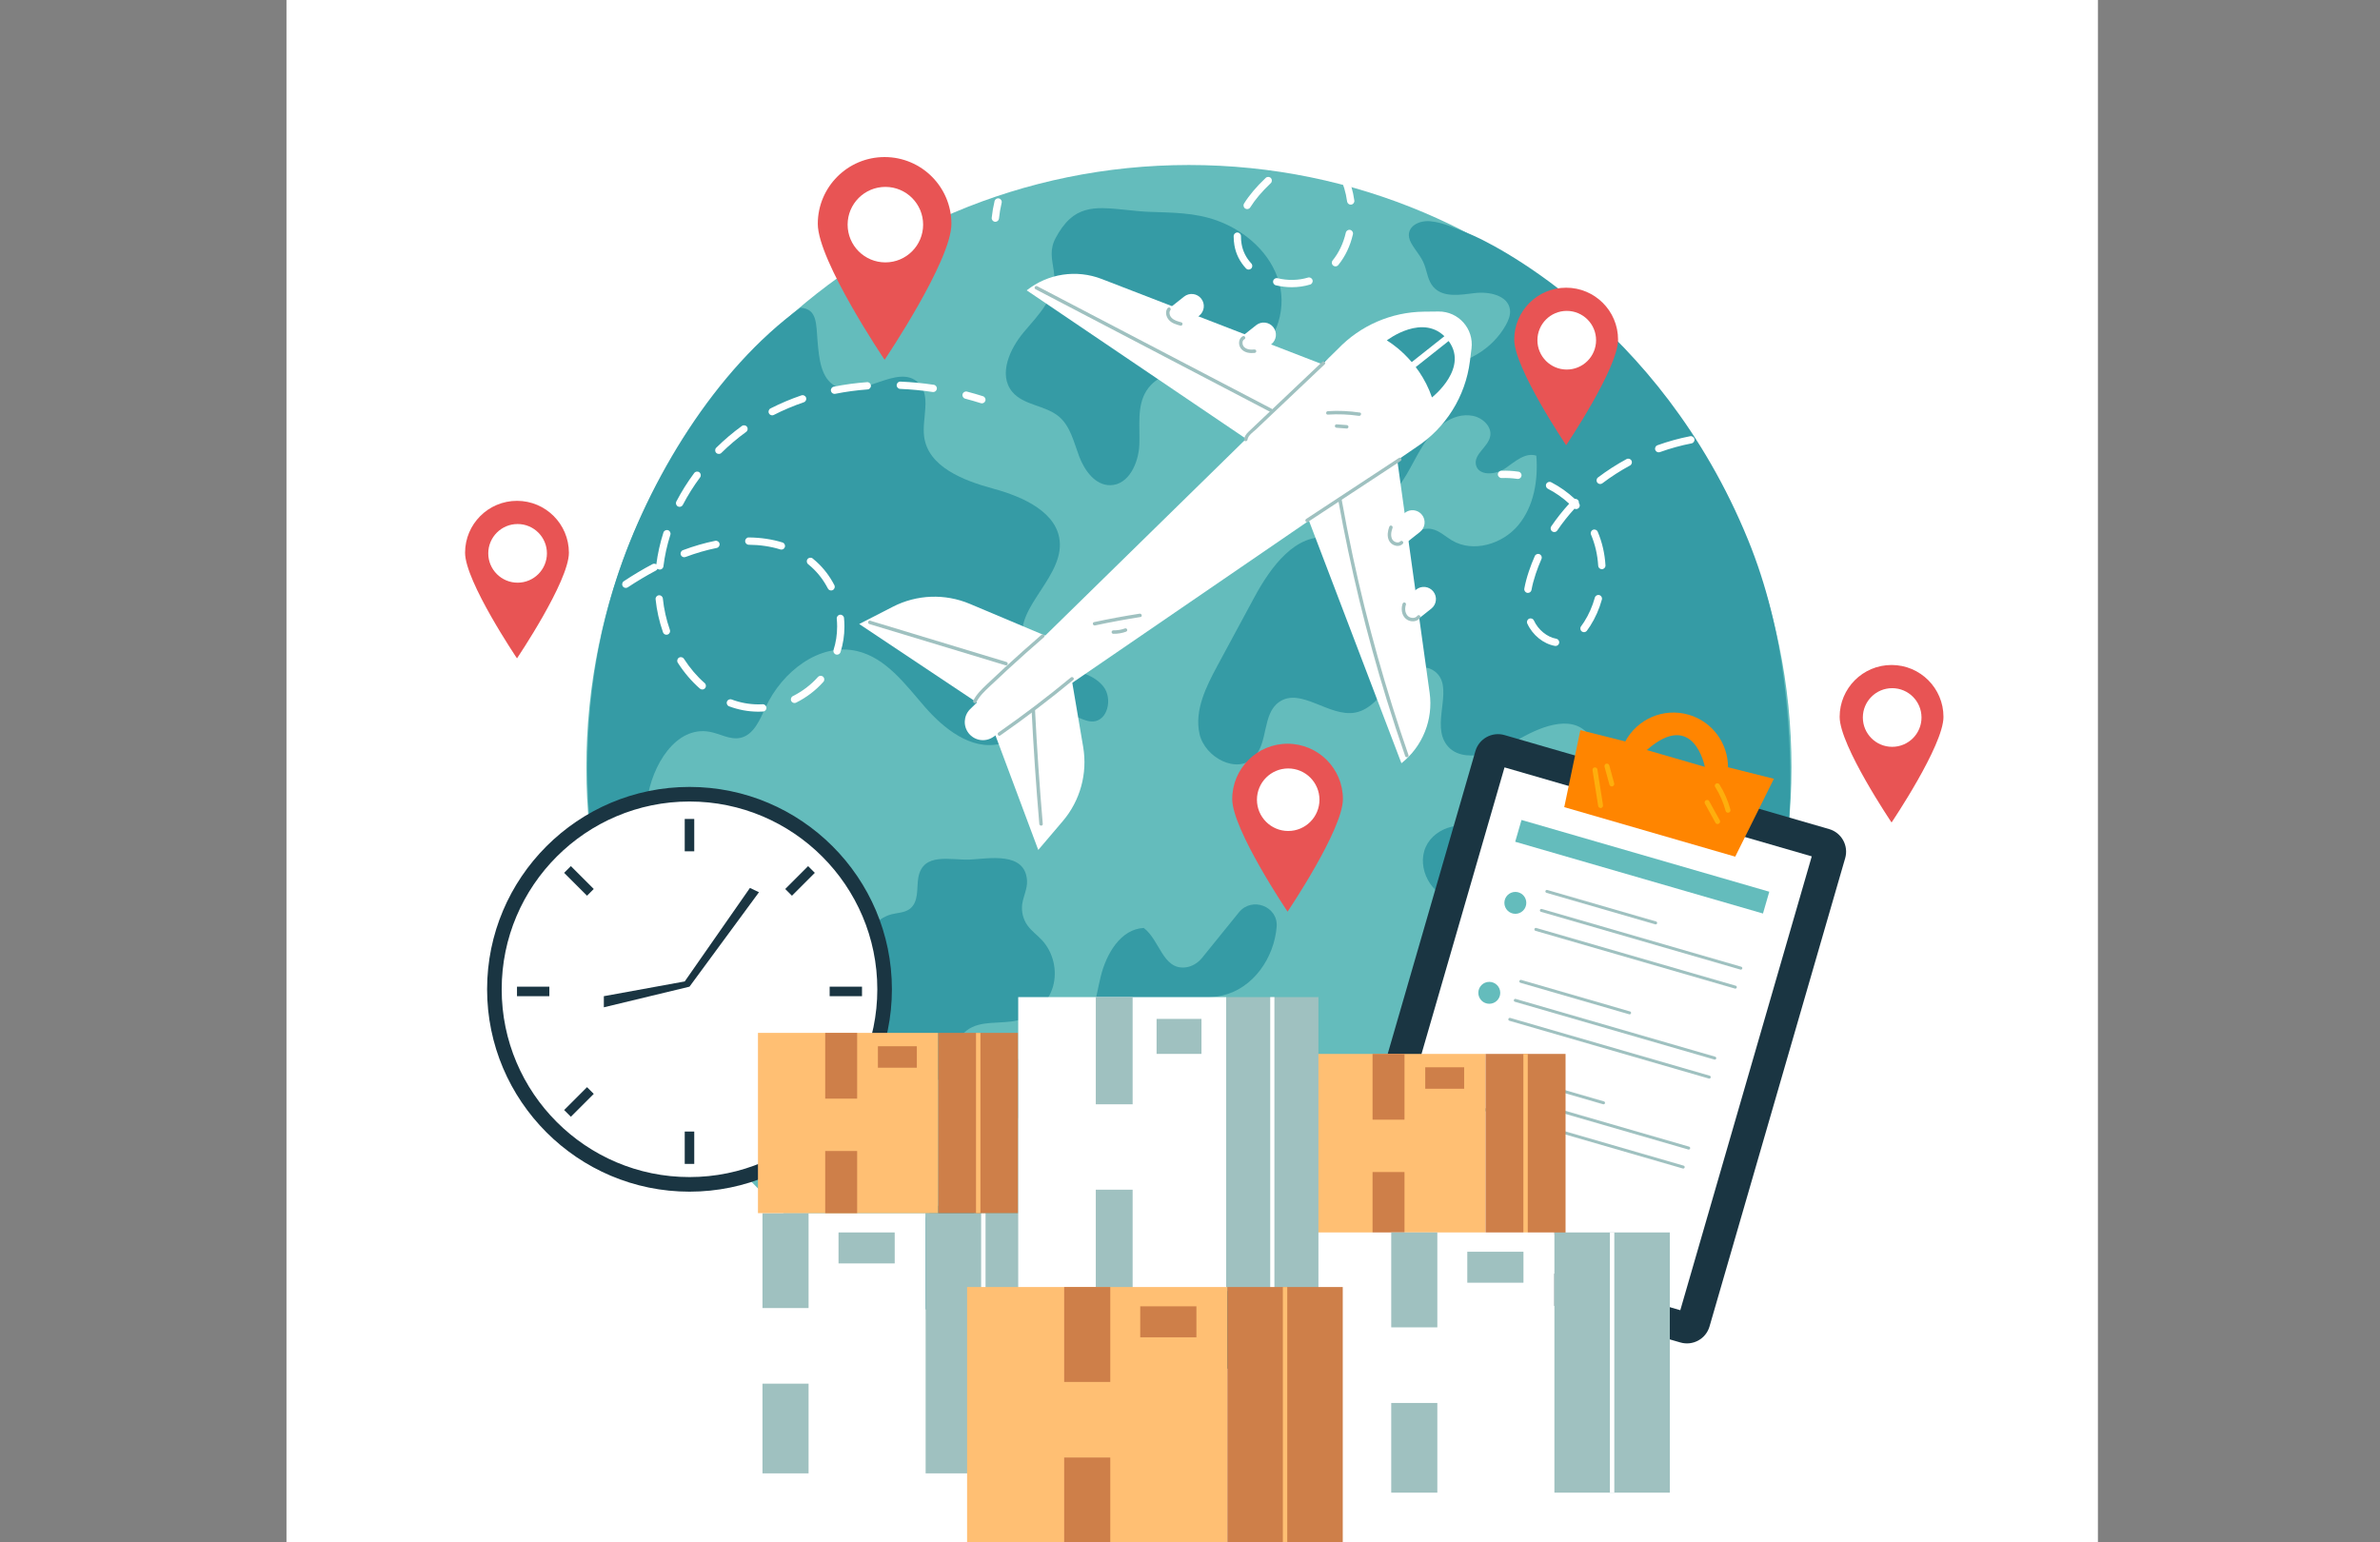 <svg width="540" height="350" viewBox="0 0 540 350" fill="none" xmlns="http://www.w3.org/2000/svg">
<rect x="0" y="0" width="540" height="350" fill="#808080" stroke="none"/>
<g clip-path="url(#clip0_96_9199)">
<g clip-path="url(#clip1_96_9199)">
<path d="M476 -40H65V371H476V-40Z" fill="white"/>
<path d="M269.757 310.866C345.26 310.866 406.468 249.658 406.468 174.154C406.468 98.65 345.26 37.442 269.757 37.442C194.253 37.442 133.045 98.65 133.045 174.154C133.045 249.658 194.253 310.866 269.757 310.866Z" fill="#64BCBC"/>
<path d="M325.251 65.148C327.445 67.603 331.341 66.911 334.608 66.508C337.875 66.105 342.21 67.037 342.602 70.305C342.746 71.513 342.251 72.705 341.659 73.768C338.583 79.287 332.405 82.936 326.085 82.963C318.275 82.996 310.398 77.991 303.058 80.663C295.841 83.291 293.037 91.981 292.289 99.625C291.844 104.175 293.809 110.625 298.283 109.683C299.256 109.478 300.262 108.899 301.175 109.29C302.106 109.688 302.37 110.843 302.787 111.766C304.73 116.054 311.311 115.897 314.936 112.893C318.56 109.888 320.273 105.231 322.763 101.237C325.254 97.242 329.486 93.5 334.116 94.352C336.361 94.766 338.555 96.785 338.11 99.025C337.63 101.442 334.391 103.025 334.87 105.443C335.385 108.045 339.319 107.799 341.506 106.296C343.692 104.793 346.056 102.582 348.578 103.407C349.021 108.974 348.037 114.925 344.454 119.21C340.873 123.494 334.25 125.484 329.444 122.641C327.924 121.741 326.591 120.404 324.859 120.06C320.694 119.234 317.721 124.368 313.569 125.255C309.507 126.123 305.798 122.752 301.702 122.065C294.029 120.777 288.291 128.7 284.596 135.547C281.816 140.699 279.036 145.851 276.255 151.004C273.649 155.832 270.959 161.209 272.164 166.561C273.369 171.913 280.708 175.79 284.531 171.855C287.791 168.5 286.369 162.024 290.19 159.325C295.124 155.839 301.57 162.818 307.506 161.7C311.098 161.024 313.384 157.627 315.886 154.962C318.388 152.297 322.602 150.132 325.519 152.337C329.93 155.672 325.168 163.21 327.686 168.134C330.445 173.531 338.614 171.412 343.788 168.253C348.961 165.095 356.377 161.899 360.298 166.522C363.448 170.238 361.316 175.831 359.422 180.318C357.527 184.805 356.527 191.087 360.697 193.605C361.933 194.35 363.425 194.582 364.661 195.328C368.795 197.825 367.044 205.25 362.382 206.514C357.721 207.778 352.775 203.738 351.942 198.981C351.523 196.588 351.908 194.098 351.396 191.722C350.884 189.347 348.967 186.935 346.548 187.16C343.599 187.434 341.376 191.412 338.594 190.394C337.857 190.124 337.294 189.535 336.683 189.042C332.627 185.766 325.639 187.43 323.493 192.182C321.348 196.934 324.722 203.276 329.862 204.152C333.363 204.749 338.415 204.062 339.129 207.54C339.374 208.739 338.857 209.95 338.324 211.052C335.769 216.331 332.513 221.479 331.845 227.306C331.177 233.133 334.213 239.971 339.974 241.071C342.466 241.547 345.202 240.92 347.463 242.071C350.365 243.549 351.198 247.717 349.584 250.545C347.971 253.372 344.513 254.805 341.261 254.651C339.015 254.545 336.719 253.795 334.568 254.446C331.444 255.391 329.867 258.92 329.472 262.16C329.076 265.401 329.45 268.769 328.425 271.869C327.262 275.383 324.472 278.068 322.38 281.122C320.289 284.176 318.894 288.326 320.799 291.5C324.03 296.886 333.689 295.321 339.039 292.032C373.492 270.85 390.407 244.397 401.231 211.745C407.092 194.065 407.068 173.115 404.788 154.628C403.436 143.662 400.818 132.796 396.646 122.565C376.324 72.72 336.698 54.381 333.672 53.19C330.835 52.073 327.508 50.448 324.445 50.202C321.415 49.959 318.459 51.929 320.148 55.076C321.087 56.826 322.483 58.183 323.181 60.083C323.811 61.794 323.988 63.735 325.251 65.148Z" fill="#359BA5"/>
<path d="M307.991 305.446C309.749 301.181 308.036 295.81 303.908 293.75C300.794 292.196 296.692 292.323 296.14 286.822C295.856 283.986 296.923 281.218 298.797 279.07C302.042 275.35 304.997 267.04 299.979 264.579C298.883 264.041 297.597 263.956 296.535 263.353C293.992 261.911 293.832 258.208 294.912 255.491C296.296 252.011 299.121 249.136 298.96 245.078C298.754 239.9 294.699 235.685 289.521 235.479C286.369 235.354 283.172 236.534 280.213 237.792C275.804 239.669 271.174 241.81 266.327 240.177C263.913 239.363 261.972 237.391 261.57 234.875C260.914 230.761 264.564 228.061 268.159 227.18C271.175 226.441 274.353 226.601 277.378 225.898C284.365 224.275 289.089 217.358 289.661 210.32C290.04 205.664 284.04 203.402 281.101 207.033L272.755 217.345C271.777 218.553 270.381 219.403 268.834 219.54C263.799 219.984 263.124 213.285 259.502 210.577C254.27 210.843 251.027 216.423 249.767 221.508C248.506 226.593 248.041 232.271 244.433 236.069C240.511 232.619 233.749 235.076 231.309 239.694C228.868 244.311 229.687 249.975 231.345 254.928C233.003 259.88 235.446 264.631 236.153 269.805C236.681 273.673 236.096 277.949 233.052 280.623C231.523 281.966 229.457 282.629 227.449 282.292C222.29 281.424 222.497 275.135 218.713 273.043C214.289 270.598 209.637 275.826 207.349 280.332C203.048 279.323 197.927 283.809 200.823 288.95C201.606 290.339 204.397 294.339 205.834 295.03C222.102 302.846 236.595 308.681 254.584 310.024C272.913 311.394 287.531 311.308 307.991 305.446Z" fill="#359BA5"/>
<path d="M206.358 206.299C205.212 207.131 203.682 207.118 202.31 207.47C198.551 208.435 196.135 212.129 194.878 215.802C191.965 224.316 193.561 234.235 199 241.405C200.529 243.421 202.398 245.267 204.728 246.255C207.059 247.244 209.913 247.248 211.986 245.797C215.88 243.071 215.574 236.723 219.348 233.833C222.52 231.404 227.068 232.48 230.948 231.529C234.66 230.618 237.791 227.637 238.883 223.975C239.976 220.312 238.989 216.104 236.383 213.309C235.316 212.166 234.005 211.246 233.103 209.969C232.142 208.609 231.713 206.883 231.924 205.23C232.157 203.417 233.123 201.706 233.023 199.88C232.655 193.153 224.32 194.857 220.084 195.056C215.715 195.261 209.391 193.258 208.352 199.189C207.946 201.504 208.543 204.714 206.358 206.299Z" fill="#359BA5"/>
<path d="M134.173 190.703C136.584 193.169 142.428 194.45 144.334 191.576C146.24 188.701 146.39 185.06 146.832 181.64C147.847 173.796 153.326 164.588 161.095 166.077C163.402 166.519 165.632 167.918 167.933 167.447C171.018 166.814 172.407 163.327 173.726 160.468C177.412 152.479 185.937 145.714 194.496 147.755C201.018 149.309 205.358 155.236 209.748 160.303C214.137 165.371 220.326 170.299 226.863 168.806C232.849 167.438 237.784 160.886 243.705 162.513C245.141 162.907 246.486 163.786 247.973 163.721C251.354 163.572 252.459 158.52 250.389 155.843C248.317 153.166 244.711 152.334 241.417 151.554C238.124 150.774 234.52 149.62 232.861 146.67C228.669 139.211 240.809 131.856 240.471 123.307C240.196 116.324 232.15 112.733 225.406 110.902C218.662 109.071 210.564 105.985 209.673 99.054C209.138 94.887 211.377 89.857 208.398 86.895C203.728 82.249 195.412 90.768 189.599 87.666C186.191 85.848 185.83 81.229 185.494 77.381C185.158 73.532 185.474 70.094 181.619 69.829C162.366 83.784 147.121 108.894 139.822 131.524C132.523 154.155 132.515 175.475 134.173 190.703Z" fill="#359BA5"/>
<path d="M232.315 75.339C229.081 79.168 226.472 85.02 229.653 88.892C232.22 92.016 237.154 91.924 240.249 94.523C242.87 96.724 243.645 100.352 244.851 103.555C246.058 106.758 248.481 110.138 251.904 110.105C256.093 110.064 258.35 105.054 258.51 100.868C258.669 96.682 257.886 92.114 260.164 88.6C262.393 85.161 266.833 83.949 270.915 83.582C274.996 83.216 279.266 83.387 282.979 81.654C289.216 78.743 292.072 70.73 290.216 64.102C288.36 57.473 282.614 52.408 276.145 50.056C271.067 48.211 265.992 48.27 260.688 48.068C257.183 47.935 253.706 47.292 250.2 47.235C247.413 47.19 244.82 47.761 242.712 49.684C241.405 50.876 240.383 52.399 239.549 53.949C238.098 56.648 238.665 58.663 239.103 61.534C239.969 67.188 235.662 71.375 232.315 75.339Z" fill="#359BA5"/>
<path d="M326.38 70.69L323.077 70.725C315.698 70.804 308.66 73.855 303.558 79.189L220.041 160.996C218.619 162.482 218.512 164.789 219.789 166.401C221.112 168.071 223.489 168.457 225.272 167.291L321.309 101.498C328.049 97.092 332.512 89.945 333.512 81.955L333.871 79.087C334.433 74.596 330.905 70.641 326.38 70.69Z" fill="white"/>
<path d="M314.654 77.25C314.654 77.25 321.856 81.288 324.902 90.184C324.902 90.184 333.712 83.308 328.33 76.942C323.077 70.726 314.654 77.25 314.654 77.25Z" fill="#359BA5"/>
<path d="M330.395 76.023L329.496 74.889L317.949 84.038L318.847 85.172L330.395 76.023Z" fill="white"/>
<path d="M303.164 83.878L249.964 63.308C244.238 61.094 237.766 62.075 232.953 65.888L287.436 102.761L303.164 83.878Z" fill="white"/>
<path d="M282.114 83.138L278.684 78.809L285.017 73.79C286.212 72.843 287.95 73.045 288.897 74.24C289.844 75.435 289.643 77.173 288.447 78.12L282.114 83.138Z" fill="white"/>
<path d="M265.756 76.655L262.326 72.325L268.66 67.307C269.855 66.36 271.593 66.561 272.54 67.757C273.486 68.952 273.285 70.689 272.09 71.636L265.756 76.655Z" fill="white"/>
<path d="M316.518 100.733L324.373 157.228C325.219 163.31 322.783 169.385 317.97 173.198L294.537 111.725L316.518 100.733Z" fill="white"/>
<path d="M312.422 121.393L315.852 125.722L322.186 120.704C323.381 119.757 323.582 118.02 322.635 116.824C321.688 115.629 319.951 115.427 318.755 116.374L312.422 121.393Z" fill="white"/>
<path d="M314.992 138.801L318.422 143.13L324.756 138.112C325.951 137.165 326.152 135.428 325.206 134.232C324.259 133.037 322.522 132.836 321.326 133.783L314.992 138.801Z" fill="white"/>
<path d="M237.535 144.402L220.027 137.026C214.403 134.656 208.018 134.897 202.589 137.683L194.949 141.603L222.998 160.316L237.535 144.402Z" fill="white"/>
<path d="M242.586 150.777L245.763 169.508C246.783 175.525 245.089 181.685 241.135 186.334L235.572 192.874L223.771 161.288L242.586 150.777Z" fill="white"/>
<path d="M317.401 103.921C310.386 108.535 303.372 113.15 296.357 117.764C295.937 118.04 296.33 118.719 296.754 118.441C303.769 113.827 310.783 109.212 317.798 104.599C318.217 104.322 317.825 103.643 317.401 103.921Z" fill="#9FC1C0"/>
<path d="M300.008 82.114C296.803 85.152 293.598 88.191 290.393 91.229C288.833 92.707 287.273 94.187 285.713 95.666C284.912 96.425 284.099 97.173 283.309 97.944C282.764 98.477 282.358 98.974 282.269 99.746C282.21 100.247 282.995 100.243 283.053 99.746C283.161 98.818 284.367 98.021 285.003 97.419C285.761 96.7 286.521 95.98 287.28 95.26C288.756 93.862 290.231 92.462 291.708 91.063C294.66 88.265 297.611 85.467 300.563 82.669C300.93 82.321 300.375 81.767 300.008 82.114Z" fill="#9FC1C0"/>
<path d="M303.632 113.452C306.383 128.791 310.056 143.961 314.651 158.853C315.967 163.118 317.36 167.358 318.822 171.574C318.986 172.049 319.744 171.845 319.578 171.366C314.472 156.642 310.253 141.614 306.974 126.378C306.036 122.015 305.176 117.636 304.388 113.243C304.3 112.747 303.543 112.958 303.632 113.452Z" fill="#9FC1C0"/>
<path d="M315.207 119.548C314.87 120.497 314.685 121.576 315.091 122.533C315.42 123.308 316.191 123.84 317.033 123.882C317.496 123.905 317.952 123.737 318.278 123.407C318.633 123.048 318.079 122.493 317.724 122.852C317.503 123.074 317.19 123.141 316.887 123.079C316.529 123.006 316.232 122.836 315.995 122.548C315.748 122.249 315.641 121.744 315.641 121.32C315.643 120.783 315.784 120.26 315.963 119.757C316.034 119.557 315.882 119.328 315.689 119.274C315.472 119.214 315.277 119.347 315.207 119.548Z" fill="#9FC1C0"/>
<path d="M318.239 137.002C317.927 137.937 317.964 139.063 318.52 139.903C319.058 140.715 320.004 141.115 320.963 140.957C321.478 140.872 321.914 140.591 322.225 140.177C322.353 140.008 322.252 139.739 322.085 139.64C321.884 139.523 321.676 139.611 321.548 139.781C321.575 139.745 321.515 139.818 321.506 139.828C321.479 139.857 321.45 139.885 321.42 139.912C321.41 139.922 321.335 139.982 321.376 139.952C321.339 139.98 321.3 140.004 321.26 140.028C321.226 140.049 321.191 140.067 321.156 140.085C321.138 140.094 321.12 140.102 321.101 140.11C321.11 140.107 321.145 140.093 321.103 140.109C321.015 140.142 320.926 140.168 320.834 140.186C320.813 140.19 320.727 140.204 320.746 140.202C320.764 140.199 320.677 140.207 320.656 140.208C320.567 140.213 320.478 140.212 320.389 140.205C320.373 140.204 320.275 140.192 320.329 140.2C320.288 140.194 320.247 140.186 320.206 140.177C320.118 140.158 320.032 140.133 319.947 140.103C319.686 140.014 319.405 139.807 319.224 139.546C319.017 139.246 318.887 138.886 318.847 138.544C318.792 138.078 318.848 137.651 318.996 137.21C319.063 137.01 318.918 136.782 318.722 136.728C318.508 136.669 318.307 136.8 318.239 137.002Z" fill="#9FC1C0"/>
<path d="M288.572 92.775C274.793 85.573 261.013 78.37 247.234 71.168C243.268 69.095 239.303 67.022 235.336 64.95C234.889 64.716 234.493 65.393 234.941 65.627C248.72 72.829 262.5 80.032 276.279 87.234C280.246 89.307 284.211 91.38 288.177 93.453C288.623 93.686 289.02 93.009 288.572 92.775Z" fill="#9FC1C0"/>
<path d="M264.891 69.962C264.309 70.754 264.583 71.848 265.163 72.553C265.809 73.339 266.876 73.641 267.816 73.897C268.304 74.03 268.512 73.274 268.025 73.141C267.25 72.929 266.383 72.71 265.81 72.104C265.58 71.861 265.432 71.555 265.369 71.22C265.312 70.921 265.372 70.624 265.569 70.358C265.695 70.186 265.598 69.92 265.428 69.821C265.228 69.705 265.017 69.79 264.891 69.962Z" fill="#9FC1C0"/>
<path d="M281.954 76.303C281.229 76.701 281.012 77.593 281.202 78.354C281.424 79.242 282.202 79.814 283.064 80.015C283.582 80.136 284.119 80.147 284.646 80.089C284.857 80.066 285.038 79.925 285.038 79.697C285.038 79.503 284.858 79.282 284.646 79.305C284.154 79.359 283.66 79.359 283.204 79.242C282.964 79.181 282.788 79.112 282.58 78.983C282.476 78.918 282.417 78.875 282.331 78.795C282.294 78.76 282.257 78.723 282.222 78.684C282.206 78.666 282.19 78.647 282.175 78.628C282.196 78.655 282.198 78.657 282.182 78.635C282.053 78.448 282.02 78.378 281.966 78.181C281.953 78.133 281.943 78.086 281.934 78.037C281.929 78.013 281.925 77.989 281.921 77.965C281.927 78.008 281.928 78.007 281.923 77.96C281.919 77.862 281.919 77.768 281.922 77.67C281.927 77.623 281.926 77.622 281.92 77.667C281.924 77.644 281.928 77.621 281.933 77.597C281.942 77.552 281.952 77.505 281.966 77.461C281.971 77.446 282.021 77.311 281.986 77.392C282.004 77.35 282.026 77.309 282.048 77.27C282.132 77.123 282.197 77.064 282.349 76.981C282.793 76.737 282.397 76.06 281.954 76.303Z" fill="#9FC1C0"/>
<path d="M301.268 94.088C303.622 93.939 305.987 94.028 308.321 94.371C308.815 94.443 309.028 93.688 308.53 93.615C306.124 93.261 303.696 93.15 301.268 93.303C300.767 93.335 300.763 94.12 301.268 94.088Z" fill="#9FC1C0"/>
<path d="M303.26 97.072C304.028 97.13 304.797 97.188 305.565 97.246C305.77 97.262 305.966 97.055 305.957 96.854C305.948 96.628 305.785 96.479 305.565 96.462C304.797 96.404 304.028 96.346 303.26 96.288C303.055 96.272 302.858 96.48 302.867 96.68C302.878 96.905 303.04 97.056 303.26 97.072Z" fill="#9FC1C0"/>
<path d="M236.318 144.043C233.478 146.499 230.676 148.998 227.915 151.543C226.553 152.798 225.201 154.065 223.859 155.342C222.709 156.437 221.56 157.544 220.835 158.977C220.608 159.427 221.284 159.824 221.512 159.373C222.254 157.908 223.457 156.806 224.632 155.691C225.975 154.415 227.327 153.15 228.691 151.896C231.38 149.421 234.109 146.989 236.873 144.599C237.255 144.268 236.699 143.714 236.318 144.043Z" fill="#9FC1C0"/>
<path d="M242.958 153.743C237.66 158.127 232.184 162.292 226.545 166.227C226.134 166.513 226.526 167.193 226.942 166.904C232.636 162.93 238.164 158.724 243.513 154.297C243.902 153.975 243.345 153.423 242.958 153.743Z" fill="#9FC1C0"/>
<path d="M197.236 141.61C207.543 144.733 217.851 147.855 228.159 150.977C228.643 151.124 228.851 150.367 228.368 150.221C218.06 147.098 207.752 143.976 197.444 140.854C196.959 140.707 196.753 141.464 197.236 141.61Z" fill="#9FC1C0"/>
<path d="M236.596 186.984C235.859 178.387 235.274 169.779 234.843 161.162C234.818 160.66 234.034 160.657 234.059 161.162C234.491 169.779 235.075 178.387 235.812 186.984C235.854 187.483 236.639 187.487 236.596 186.984Z" fill="#9FC1C0"/>
<path d="M248.449 141.928C251.871 141.194 255.311 140.556 258.769 140.015C259.266 139.937 259.055 139.181 258.56 139.258C255.103 139.8 251.662 140.438 248.241 141.172C247.747 141.277 247.956 142.034 248.449 141.928Z" fill="#9FC1C0"/>
<path d="M252.601 143.825C253.577 143.846 254.558 143.688 255.476 143.356C255.675 143.283 255.809 143.089 255.75 142.873C255.698 142.681 255.468 142.527 255.268 142.599C254.405 142.912 253.516 143.061 252.601 143.041C252.389 143.036 252.209 143.224 252.209 143.433C252.209 143.649 252.388 143.82 252.601 143.825Z" fill="#9FC1C0"/>
<path d="M165.143 303.529C164.948 303.529 164.754 303.529 164.559 303.526C164.102 303.52 163.735 303.146 163.74 302.688C163.746 302.231 164.123 301.88 164.577 301.871C165.803 301.883 167.033 301.852 168.238 301.776C168.685 301.748 169.088 302.092 169.117 302.55C169.147 303.005 168.8 303.399 168.343 303.428C167.29 303.495 166.215 303.529 165.143 303.529Z" fill="white"/>
<path d="M157.098 302.887C157.055 302.887 157.011 302.883 156.967 302.877C154.496 302.483 152.002 301.908 149.552 301.166C149.115 301.034 148.868 300.572 149 300.134C149.132 299.696 149.598 299.452 150.032 299.582C152.409 300.302 154.83 300.86 157.227 301.241C157.678 301.313 157.985 301.737 157.914 302.189C157.85 302.597 157.498 302.887 157.098 302.887ZM142.772 298.574C142.658 298.574 142.544 298.551 142.434 298.502C140.15 297.479 137.884 296.297 135.7 294.986C135.308 294.751 135.181 294.242 135.416 293.851C135.651 293.46 136.158 293.329 136.552 293.567C138.679 294.843 140.886 295.996 143.11 296.992C143.527 297.179 143.715 297.669 143.527 298.085C143.39 298.393 143.087 298.574 142.772 298.574ZM129.927 290.882C129.751 290.882 129.574 290.827 129.423 290.711C127.424 289.179 125.488 287.513 123.667 285.763C123.337 285.446 123.327 284.922 123.644 284.592C123.959 284.261 124.485 284.253 124.814 284.569C126.591 286.277 128.481 287.902 130.432 289.398C130.794 289.675 130.863 290.196 130.585 290.559C130.421 290.771 130.175 290.882 129.927 290.882ZM119.132 280.504C118.894 280.504 118.658 280.402 118.495 280.205C117.899 279.489 117.319 278.761 116.755 278.022C115.796 276.765 114.859 275.451 113.969 274.117C113.716 273.736 113.818 273.222 114.199 272.969C114.579 272.714 115.093 272.819 115.347 273.198C116.216 274.505 117.133 275.789 118.071 277.018C118.621 277.74 119.186 278.45 119.767 279.148C120.06 279.499 120.011 280.021 119.66 280.314C119.506 280.442 119.318 280.504 119.132 280.504ZM110.81 268.048C110.514 268.048 110.229 267.889 110.079 267.61C108.909 265.423 107.811 263.124 106.814 260.776C106.635 260.355 106.831 259.869 107.252 259.69C107.674 259.509 108.159 259.709 108.338 260.129C109.316 262.432 110.393 264.686 111.54 266.829C111.755 267.231 111.603 267.734 111.2 267.949C111.075 268.016 110.941 268.048 110.81 268.048ZM104.94 254.258C104.592 254.258 104.268 254.038 104.154 253.689C103.378 251.334 102.677 248.889 102.069 246.419C101.959 245.975 102.231 245.527 102.675 245.417C103.118 245.311 103.567 245.579 103.677 246.023C104.275 248.452 104.965 250.856 105.727 253.172C105.871 253.605 105.635 254.074 105.201 254.217C105.113 254.245 105.025 254.258 104.94 254.258ZM101.338 239.704C100.943 239.704 100.592 239.42 100.523 239.017C100.102 236.573 99.754 234.055 99.489 231.531C99.442 231.077 99.771 230.669 100.226 230.621C100.689 230.583 101.088 230.904 101.136 231.358C101.396 233.845 101.74 236.328 102.155 238.735C102.232 239.186 101.931 239.614 101.48 239.692C101.432 239.701 101.385 239.704 101.338 239.704ZM99.763 224.792C99.322 224.792 98.955 224.444 98.937 223.998C98.912 223.395 98.89 222.792 98.874 222.187C98.845 221.139 98.83 220.088 98.83 219.035C98.83 218.173 98.84 217.309 98.859 216.445C98.869 215.988 99.233 215.613 99.705 215.636C100.162 215.647 100.524 216.025 100.514 216.483C100.495 217.334 100.486 218.185 100.486 219.035C100.486 220.072 100.5 221.108 100.528 222.141C100.545 222.737 100.565 223.333 100.591 223.928C100.61 224.385 100.255 224.77 99.798 224.789C99.787 224.792 99.775 224.792 99.763 224.792ZM100.101 209.802C100.077 209.802 100.052 209.802 100.028 209.8C99.572 209.76 99.235 209.359 99.276 208.902C99.494 206.405 99.798 203.882 100.177 201.402C100.246 200.95 100.668 200.633 101.119 200.709C101.571 200.778 101.882 201.199 101.813 201.651C101.439 204.097 101.141 206.586 100.925 209.047C100.887 209.478 100.525 209.802 100.101 209.802ZM102.365 194.977C102.305 194.977 102.246 194.97 102.187 194.958C101.741 194.86 101.458 194.419 101.556 193.972C102.093 191.52 102.716 189.055 103.408 186.647C103.534 186.207 103.99 185.951 104.432 186.079C104.871 186.206 105.125 186.665 104.999 187.104C104.316 189.479 103.702 191.908 103.173 194.326C103.087 194.713 102.745 194.977 102.365 194.977ZM106.512 180.565C106.419 180.565 106.324 180.55 106.231 180.515C105.801 180.36 105.578 179.887 105.733 179.456C106.589 177.083 107.531 174.72 108.534 172.434C108.718 172.015 109.205 171.826 109.625 172.009C110.043 172.193 110.234 172.681 110.05 173.099C109.062 175.351 108.134 177.679 107.291 180.017C107.169 180.355 106.851 180.565 106.512 180.565ZM112.544 166.834C112.414 166.834 112.283 166.804 112.16 166.739C111.755 166.527 111.6 166.026 111.813 165.621C112.991 163.379 114.256 161.172 115.573 159.058C115.815 158.67 116.325 158.551 116.714 158.793C117.101 159.036 117.22 159.546 116.978 159.934C115.682 162.013 114.437 164.186 113.278 166.392C113.13 166.674 112.842 166.834 112.544 166.834ZM172.098 161.498H171.963C169.723 161.48 167.525 161.07 165.424 160.281C164.995 160.121 164.778 159.643 164.939 159.215C165.101 158.786 165.577 158.571 166.006 158.731C167.926 159.452 169.933 159.825 171.971 159.842H172.099C172.407 159.842 172.716 159.833 173.024 159.815C173.47 159.785 173.871 160.138 173.898 160.593C173.924 161.05 173.575 161.442 173.119 161.468C172.78 161.489 172.439 161.498 172.098 161.498ZM180.266 159.531C179.961 159.531 179.669 159.363 179.524 159.072C179.321 158.663 179.488 158.166 179.897 157.962C182.039 156.899 184.004 155.402 185.581 153.634C185.885 153.292 186.409 153.261 186.75 153.567C187.092 153.871 187.121 154.394 186.816 154.735C185.1 156.66 182.962 158.289 180.634 159.444C180.515 159.503 180.39 159.531 180.266 159.531ZM159.338 156.461C159.145 156.461 158.951 156.395 158.794 156.257C156.922 154.62 155.237 152.648 153.787 150.396C153.538 150.011 153.649 149.5 154.034 149.251C154.419 149.002 154.932 149.114 155.178 149.499C156.545 151.62 158.128 153.475 159.884 155.01C160.229 155.311 160.263 155.834 159.962 156.178C159.799 156.366 159.569 156.461 159.338 156.461ZM120.484 154.114C120.313 154.114 120.141 154.063 119.994 153.953C119.626 153.682 119.547 153.164 119.818 152.796C121.321 150.755 122.912 148.766 124.548 146.887C124.848 146.542 125.371 146.505 125.715 146.805C126.06 147.105 126.097 147.628 125.797 147.972C124.19 149.819 122.628 151.771 121.152 153.777C120.989 153.998 120.738 154.114 120.484 154.114ZM189.917 148.561C189.834 148.561 189.749 148.548 189.665 148.522C189.23 148.383 188.99 147.917 189.128 147.482C189.665 145.797 189.938 144.014 189.938 142.179C189.937 141.587 189.909 140.988 189.852 140.399C189.808 139.944 190.142 139.54 190.597 139.495C191.052 139.454 191.456 139.785 191.501 140.241C191.562 140.882 191.594 141.534 191.594 142.178C191.594 144.184 191.295 146.138 190.706 147.984C190.593 148.336 190.268 148.561 189.917 148.561ZM151.21 144.041C150.868 144.041 150.548 143.827 150.429 143.486C149.573 141.036 149.008 138.514 148.748 135.991C148.702 135.536 149.032 135.129 149.487 135.083C149.945 135.033 150.348 135.367 150.395 135.821C150.642 138.216 151.178 140.611 151.991 142.939C152.142 143.371 151.915 143.844 151.483 143.994C151.393 144.026 151.301 144.041 151.21 144.041ZM130.33 142.814C130.114 142.814 129.898 142.729 129.735 142.561C129.417 142.232 129.425 141.709 129.754 141.391C131.574 139.628 133.482 137.94 135.424 136.372C135.78 136.085 136.301 136.141 136.588 136.496C136.875 136.852 136.82 137.374 136.464 137.66C134.561 139.197 132.691 140.852 130.905 142.58C130.745 142.736 130.537 142.814 130.33 142.814ZM188.574 133.992C188.274 133.992 187.985 133.828 187.838 133.544C186.88 131.69 185.644 130.068 184.164 128.72C183.901 128.479 183.631 128.248 183.357 128.026C183.002 127.738 182.947 127.217 183.235 126.862C183.521 126.507 184.044 126.451 184.399 126.739C184.697 126.981 184.99 127.233 185.279 127.496C186.904 128.976 188.26 130.755 189.308 132.783C189.519 133.19 189.359 133.689 188.953 133.899C188.832 133.961 188.702 133.992 188.574 133.992ZM141.99 133.412C141.721 133.412 141.458 133.282 141.3 133.042C141.047 132.661 141.151 132.147 141.532 131.894C143.639 130.497 145.829 129.192 148.04 128.015C148.328 127.862 148.664 127.896 148.911 128.073C149.224 125.658 149.765 123.229 150.522 120.852C150.66 120.417 151.126 120.176 151.561 120.315C151.997 120.454 152.238 120.919 152.099 121.354C151.348 123.714 150.818 126.126 150.523 128.521C150.468 128.974 150.058 129.301 149.6 129.241C149.445 129.222 149.305 129.161 149.19 129.071C149.118 129.239 148.992 129.384 148.818 129.477C146.653 130.628 144.51 131.906 142.447 133.274C142.306 133.367 142.147 133.412 141.99 133.412ZM155.243 126.449C154.909 126.449 154.594 126.244 154.469 125.912C154.308 125.485 154.524 125.007 154.952 124.846C157.402 123.925 159.867 123.211 162.279 122.725C162.727 122.641 163.165 122.924 163.255 123.372C163.346 123.82 163.055 124.257 162.607 124.348C160.281 124.817 157.902 125.506 155.535 126.396C155.438 126.432 155.339 126.449 155.243 126.449ZM177.29 124.718C177.208 124.718 177.125 124.706 177.043 124.68C174.861 124 172.454 123.641 169.887 123.617C169.43 123.612 169.063 123.238 169.068 122.781C169.072 122.324 169.468 121.924 169.903 121.961C172.633 121.988 175.2 122.371 177.536 123.1C177.972 123.237 178.216 123.701 178.079 124.137C177.969 124.49 177.643 124.718 177.29 124.718ZM154.191 115.016C154.063 115.016 153.932 114.986 153.81 114.922C153.404 114.711 153.246 114.211 153.457 113.805C154.618 111.574 155.981 109.401 157.509 107.345C157.784 106.979 158.303 106.904 158.668 107.175C159.035 107.448 159.111 107.966 158.839 108.334C157.362 110.319 156.046 112.417 154.927 114.57C154.78 114.853 154.491 115.016 154.191 115.016ZM163.095 103.011C162.881 103.011 162.667 102.929 162.505 102.766C162.184 102.44 162.187 101.916 162.513 101.595C164.32 99.811 166.277 98.152 168.326 96.666C168.697 96.397 169.214 96.48 169.483 96.851C169.751 97.221 169.668 97.738 169.298 98.006C167.317 99.443 165.424 101.047 163.676 102.773C163.515 102.933 163.304 103.011 163.095 103.011ZM175.202 94.246C174.901 94.246 174.61 94.081 174.464 93.794C174.257 93.388 174.419 92.888 174.826 92.681C177.059 91.542 179.419 90.545 181.839 89.717C182.272 89.57 182.742 89.799 182.89 90.233C183.038 90.665 182.808 91.136 182.375 91.284C180.028 92.087 177.741 93.053 175.578 94.156C175.458 94.217 175.33 94.246 175.202 94.246ZM189.346 89.383C188.96 89.383 188.614 89.112 188.536 88.717C188.446 88.269 188.737 87.833 189.185 87.744C191.631 87.255 194.164 86.912 196.715 86.722C197.171 86.683 197.568 87.03 197.602 87.486C197.636 87.942 197.294 88.339 196.839 88.373C194.356 88.557 191.889 88.892 189.509 89.367C189.455 89.379 189.401 89.383 189.346 89.383ZM211.742 88.963C211.701 88.963 211.659 88.961 211.618 88.954C209.165 88.586 206.683 88.35 204.242 88.252C203.785 88.233 203.43 87.847 203.448 87.391C203.467 86.934 203.831 86.585 204.308 86.597C206.809 86.698 209.35 86.941 211.863 87.317C212.315 87.384 212.627 87.806 212.56 88.258C212.498 88.669 212.144 88.963 211.742 88.963Z" fill="white"/>
<path d="M222.776 91.528C222.693 91.528 222.609 91.516 222.526 91.489C221.357 91.119 220.166 90.774 218.988 90.467C218.546 90.351 218.281 89.899 218.396 89.457C218.512 89.014 218.966 88.75 219.406 88.865C220.612 89.18 221.83 89.532 223.026 89.911C223.462 90.049 223.704 90.515 223.565 90.95C223.453 91.303 223.127 91.528 222.776 91.528Z" fill="white"/>
<path d="M344.397 108.681C344.358 108.681 344.319 108.678 344.279 108.672C343.09 108.502 341.889 108.437 340.711 108.478C340.302 108.499 339.871 108.138 339.854 107.68C339.837 107.223 340.194 106.839 340.651 106.824C341.926 106.779 343.228 106.849 344.514 107.034C344.966 107.099 345.28 107.518 345.216 107.971C345.156 108.383 344.802 108.681 344.397 108.681Z" fill="white"/>
<path d="M400.114 220.099C399.688 220.099 399.326 219.772 399.29 219.34C399.252 218.884 399.591 218.484 400.047 218.447C402.472 218.247 404.916 217.789 407.313 217.086C407.755 216.96 408.212 217.21 408.34 217.648C408.468 218.086 408.217 218.546 407.778 218.675C405.275 219.41 402.718 219.889 400.183 220.097C400.159 220.098 400.136 220.099 400.114 220.099ZM414.576 215.913C414.273 215.913 413.981 215.747 413.836 215.459C413.629 215.05 413.793 214.553 414.201 214.347C416.359 213.256 418.492 211.949 420.543 210.463C420.915 210.195 421.431 210.278 421.7 210.648C421.968 211.019 421.886 211.536 421.515 211.804C419.393 213.342 417.183 214.694 414.948 215.824C414.829 215.884 414.701 215.913 414.576 215.913ZM426.831 207.094C426.614 207.094 426.398 207.01 426.235 206.841C425.918 206.512 425.928 205.989 426.256 205.671C428.022 203.967 429.717 202.112 431.291 200.154C431.577 199.798 432.097 199.742 432.455 200.028C432.811 200.314 432.867 200.836 432.581 201.192C430.963 203.204 429.222 205.112 427.405 206.862C427.244 207.018 427.038 207.094 426.831 207.094ZM436.316 195.324C436.167 195.324 436.015 195.284 435.879 195.199C435.491 194.957 435.372 194.447 435.614 194.058C436.242 193.05 436.847 192.014 437.41 190.98C438.035 189.833 438.632 188.659 439.185 187.49C439.381 187.078 439.874 186.899 440.287 187.096C440.7 187.292 440.876 187.786 440.682 188.198C440.115 189.395 439.504 190.598 438.864 191.771C438.285 192.833 437.665 193.897 437.02 194.934C436.863 195.186 436.592 195.324 436.316 195.324ZM442.806 181.667C442.715 181.667 442.624 181.653 442.534 181.621C442.102 181.472 441.874 181 442.024 180.568C442.843 178.218 443.545 175.8 444.111 173.38C444.215 172.935 444.661 172.662 445.106 172.762C445.552 172.866 445.827 173.311 445.724 173.756C445.144 176.233 444.425 178.708 443.587 181.113C443.468 181.453 443.148 181.667 442.806 181.667ZM446.249 166.941C446.215 166.941 446.182 166.94 446.146 166.935C445.693 166.879 445.37 166.465 445.426 166.012C445.733 163.527 445.905 161.015 445.938 158.549C445.945 158.095 446.314 157.732 446.766 157.732C446.769 157.732 446.773 157.732 446.777 157.732C447.235 157.738 447.6 158.113 447.594 158.57C447.56 161.098 447.383 163.669 447.069 166.215C447.018 166.635 446.661 166.941 446.249 166.941ZM446.44 151.823C446.02 151.823 445.66 151.505 445.618 151.078C445.366 148.587 444.967 146.105 444.43 143.702C444.33 143.255 444.611 142.813 445.058 142.713C445.502 142.615 445.947 142.894 446.046 143.34C446.598 145.808 447.008 148.355 447.264 150.912C447.31 151.367 446.979 151.773 446.524 151.819C446.495 151.822 446.468 151.823 446.44 151.823ZM352.948 146.587C352.9 146.587 352.852 146.583 352.803 146.575C350.188 146.113 347.725 144.122 346.527 141.5C346.337 141.084 346.52 140.594 346.936 140.404C347.353 140.212 347.843 140.396 348.033 140.812C348.996 142.919 351.029 144.58 353.09 144.944C353.541 145.023 353.841 145.453 353.762 145.903C353.691 146.304 353.342 146.587 352.948 146.587ZM359.389 143.456C359.216 143.456 359.041 143.402 358.892 143.289C358.527 143.014 358.454 142.495 358.73 142.129C358.975 141.804 359.205 141.467 359.421 141.129C360.487 139.449 361.306 137.594 361.855 135.616C361.978 135.174 362.438 134.918 362.874 135.039C363.314 135.162 363.572 135.618 363.45 136.059C362.858 138.195 361.972 140.199 360.819 142.017C360.579 142.393 360.324 142.766 360.052 143.127C359.888 143.342 359.641 143.456 359.389 143.456ZM443.131 137.078C442.793 137.078 442.474 136.868 442.353 136.531C441.939 135.383 441.486 134.239 441.006 133.132C440.507 131.978 439.957 130.822 439.371 129.694C439.159 129.289 439.317 128.789 439.723 128.578C440.129 128.366 440.628 128.524 440.839 128.93C441.444 130.093 442.011 131.285 442.526 132.475C443.019 133.613 443.485 134.79 443.91 135.97C444.066 136.4 443.843 136.874 443.413 137.029C443.319 137.062 443.223 137.078 443.131 137.078ZM346.671 134.547C346.623 134.547 346.574 134.543 346.525 134.534C346.074 134.453 345.774 134.023 345.855 133.574C346.073 132.356 346.407 131.082 346.878 129.677C347.272 128.503 347.726 127.33 348.228 126.191C348.412 125.771 348.899 125.581 349.319 125.766C349.737 125.951 349.927 126.44 349.742 126.858C349.261 127.951 348.826 129.077 348.448 130.204C348.004 131.531 347.689 132.729 347.486 133.866C347.413 134.265 347.064 134.547 346.671 134.547ZM363.442 129.165C363.008 129.165 362.643 128.827 362.616 128.387C362.469 125.909 361.92 123.53 360.985 121.314C360.807 120.892 361.004 120.406 361.425 120.229C361.845 120.051 362.333 120.248 362.509 120.67C363.518 123.06 364.11 125.623 364.268 128.289C364.296 128.745 363.947 129.137 363.491 129.165C363.474 129.165 363.459 129.165 363.442 129.165ZM436.168 123.674C435.907 123.674 435.652 123.551 435.49 123.322C434.066 121.3 432.491 119.345 430.806 117.512C430.496 117.175 430.519 116.651 430.855 116.342C431.19 116.034 431.714 116.054 432.025 116.392C433.758 118.277 435.38 120.288 436.845 122.369C437.108 122.743 437.018 123.259 436.644 123.522C436.498 123.624 436.332 123.674 436.168 123.674ZM352.65 120.737C352.491 120.737 352.329 120.691 352.187 120.594C351.809 120.337 351.709 119.823 351.966 119.444C353.18 117.654 354.544 115.928 356.031 114.299C354.592 112.965 352.97 111.828 351.196 110.907C350.79 110.696 350.632 110.197 350.842 109.791C351.052 109.386 351.554 109.228 351.957 109.437C353.921 110.457 355.711 111.723 357.293 113.212C357.535 113.177 357.795 113.249 357.988 113.433C358.188 113.625 358.271 113.895 358.233 114.151C358.524 114.483 358.503 114.988 358.18 115.295C357.92 115.543 357.54 115.588 357.236 115.434C355.809 116.999 354.5 118.657 353.336 120.373C353.176 120.609 352.916 120.737 352.65 120.737ZM425.944 112.548C425.756 112.548 425.567 112.485 425.411 112.354C423.502 110.751 421.478 109.265 419.396 107.938C419.01 107.693 418.897 107.181 419.143 106.795C419.389 106.409 419.899 106.297 420.286 106.542C422.428 107.907 424.511 109.437 426.476 111.086C426.825 111.381 426.871 111.903 426.578 112.253C426.414 112.448 426.18 112.548 425.944 112.548ZM363.072 109.833C362.822 109.833 362.575 109.72 362.412 109.505C362.136 109.141 362.208 108.621 362.572 108.345C364.606 106.805 366.783 105.405 369.042 104.182C369.446 103.964 369.946 104.114 370.164 104.515C370.382 104.917 370.233 105.419 369.83 105.637C367.644 106.82 365.538 108.176 363.571 109.665C363.422 109.779 363.246 109.833 363.072 109.833ZM413.197 104.441C413.082 104.441 412.965 104.417 412.853 104.366C410.578 103.32 408.231 102.438 405.879 101.744C405.441 101.615 405.19 101.155 405.32 100.716C405.449 100.277 405.909 100.026 406.348 100.156C408.777 100.872 411.196 101.783 413.543 102.861C413.959 103.051 414.141 103.543 413.95 103.959C413.81 104.262 413.511 104.441 413.197 104.441ZM376.344 102.644C376.005 102.644 375.686 102.433 375.565 102.096C375.41 101.666 375.633 101.192 376.063 101.037C378.487 100.164 380.982 99.475 383.481 98.989C383.929 98.905 384.365 99.195 384.452 99.643C384.539 100.092 384.246 100.527 383.798 100.614C381.383 101.083 378.97 101.749 376.626 102.593C376.532 102.628 376.436 102.644 376.344 102.644ZM398.715 100.192C398.679 100.192 398.641 100.189 398.603 100.184C397.392 100.021 396.162 99.903 394.946 99.835C393.707 99.765 392.436 99.75 391.183 99.786C390.725 99.809 390.344 99.441 390.331 98.983C390.318 98.526 390.677 98.145 391.134 98.132C392.437 98.093 393.753 98.109 395.038 98.182C396.298 98.252 397.572 98.374 398.825 98.544C399.277 98.605 399.596 99.023 399.535 99.476C399.479 99.89 399.123 100.192 398.715 100.192Z" fill="white"/>
<path d="M392.573 219.304C392.458 219.304 392.341 219.28 392.229 219.229C390.784 218.567 389.754 217.589 389.167 216.322C388.974 215.907 389.155 215.414 389.57 215.223C389.986 215.027 390.477 215.211 390.669 215.626C391.085 216.525 391.842 217.23 392.919 217.723C393.335 217.914 393.517 218.406 393.327 218.822C393.187 219.124 392.886 219.304 392.573 219.304Z" fill="white"/>
<path d="M225.836 50.33C225.807 50.33 225.779 50.328 225.75 50.326C225.295 50.278 224.965 49.872 225.012 49.417C225.143 48.156 225.36 46.886 225.658 45.64C225.764 45.196 226.212 44.921 226.655 45.028C227.099 45.134 227.374 45.58 227.267 46.025C226.987 47.2 226.782 48.398 226.658 49.588C226.614 50.013 226.254 50.33 225.836 50.33Z" fill="white"/>
<path d="M293.107 65.176C291.889 65.176 290.67 65.03 289.481 64.742C289.037 64.635 288.764 64.188 288.872 63.743C288.979 63.298 289.426 63.024 289.871 63.134C292.174 63.692 294.623 63.643 296.763 62.991C297.207 62.86 297.663 63.105 297.797 63.541C297.93 63.979 297.684 64.442 297.247 64.575C295.936 64.973 294.543 65.176 293.107 65.176ZM358.374 63.583C358.356 63.583 358.34 63.583 358.322 63.582C357.866 63.554 357.518 63.161 357.547 62.705C357.588 62.024 357.609 61.317 357.609 60.602C357.61 58.95 357.495 57.219 357.268 55.461C357.209 55.008 357.529 54.592 357.982 54.534C358.447 54.476 358.851 54.796 358.909 55.249C359.145 57.079 359.265 58.88 359.264 60.603C359.264 61.351 359.242 62.092 359.198 62.806C359.172 63.246 358.808 63.583 358.374 63.583ZM283.306 61.173C283.084 61.173 282.862 61.084 282.699 60.908C281.29 59.387 280.406 57.615 280.074 55.64C279.965 54.989 279.909 54.331 279.909 53.682V53.587C279.909 53.13 280.279 52.759 280.736 52.759C281.194 52.759 281.564 53.13 281.564 53.587V53.682C281.564 54.239 281.613 54.805 281.706 55.365C281.985 57.016 282.727 58.503 283.914 59.782C284.225 60.118 284.205 60.642 283.87 60.952C283.71 61.101 283.507 61.173 283.306 61.173ZM303.004 60.447C302.822 60.447 302.638 60.387 302.484 60.263C302.129 59.975 302.074 59.454 302.362 59.098C303.787 57.337 304.794 55.215 305.354 52.792C305.456 52.347 305.902 52.066 306.347 52.172C306.791 52.275 307.07 52.72 306.966 53.165C306.349 55.836 305.233 58.183 303.647 60.14C303.485 60.341 303.246 60.447 303.004 60.447ZM356.591 48.926C356.229 48.926 355.897 48.686 355.795 48.321C355.644 47.781 355.487 47.245 355.321 46.714C354.76 44.904 354.106 43.128 353.376 41.433C353.195 41.013 353.388 40.526 353.808 40.346C354.227 40.165 354.714 40.358 354.896 40.779C355.649 42.527 356.323 44.358 356.901 46.223C357.071 46.77 357.235 47.321 357.39 47.877C357.513 48.316 357.255 48.773 356.814 48.896C356.74 48.916 356.665 48.926 356.591 48.926ZM282.97 47.447C282.821 47.447 282.669 47.406 282.532 47.322C282.144 47.08 282.026 46.57 282.268 46.182C283.445 44.291 285.052 42.39 287.178 40.37C287.507 40.057 288.031 40.069 288.348 40.401C288.663 40.732 288.65 41.256 288.318 41.571C286.295 43.492 284.776 45.286 283.673 47.057C283.516 47.309 283.246 47.447 282.97 47.447ZM306.465 46.437C306.058 46.437 305.703 46.136 305.646 45.722C305.364 43.68 304.786 41.739 303.928 39.952C303.773 39.626 303.611 39.307 303.442 38.992C303.225 38.59 303.376 38.087 303.778 37.871C304.182 37.653 304.683 37.806 304.899 38.207C305.081 38.545 305.256 38.889 305.422 39.237C306.353 41.178 306.981 43.284 307.286 45.496C307.349 45.949 307.033 46.367 306.58 46.43C306.541 46.434 306.503 46.437 306.465 46.437ZM229.046 39.727C228.918 39.727 228.788 39.698 228.668 39.635C228.262 39.426 228.101 38.927 228.311 38.521C229.45 36.31 230.86 34.185 232.502 32.204C232.795 31.853 233.317 31.805 233.668 32.096C234.02 32.388 234.068 32.91 233.776 33.261C232.21 35.15 230.866 37.175 229.782 39.279C229.636 39.564 229.347 39.727 229.046 39.727ZM293.405 37C293.163 37 292.923 36.894 292.758 36.691C292.472 36.334 292.529 35.813 292.886 35.527C294.3 34.391 295.935 33.088 297.656 31.783C296.429 30.68 295.069 29.627 293.595 28.639C293.216 28.384 293.114 27.871 293.368 27.491C293.622 27.11 294.136 27.009 294.517 27.264C296.173 28.374 297.693 29.563 299.054 30.814C299.366 30.735 299.716 30.846 299.921 31.124C300.068 31.322 300.113 31.563 300.067 31.787C300.166 31.886 300.265 31.986 300.362 32.086C300.68 32.414 300.672 32.938 300.344 33.257C300.016 33.575 299.492 33.567 299.173 33.239C299.075 33.138 298.976 33.038 298.875 32.937C297.091 34.286 295.388 35.641 293.923 36.818C293.77 36.941 293.588 37 293.405 37ZM350.697 35.369C350.422 35.369 350.154 35.233 349.996 34.984C348.648 32.855 347.153 30.934 345.554 29.273C345.236 28.944 345.246 28.42 345.575 28.103C345.903 27.785 346.427 27.794 346.745 28.125C348.422 29.866 349.987 31.876 351.395 34.099C351.639 34.485 351.525 34.997 351.139 35.241C351.002 35.328 350.848 35.369 350.697 35.369ZM238.417 28.365C238.175 28.365 237.936 28.26 237.771 28.057C237.484 27.701 237.54 27.18 237.896 26.893C239.865 25.305 241.993 23.908 244.222 22.739C244.628 22.526 245.127 22.683 245.339 23.088C245.552 23.493 245.395 23.993 244.991 24.206C242.858 25.323 240.82 26.662 238.935 28.181C238.782 28.306 238.599 28.365 238.417 28.365ZM305.375 28.256C305.098 28.256 304.828 28.117 304.671 27.863C304.43 27.475 304.551 26.965 304.939 26.724C307.22 25.312 309.386 24.148 311.564 23.166C311.981 22.977 312.47 23.164 312.658 23.581C312.846 23.997 312.66 24.488 312.243 24.676C310.133 25.627 308.028 26.758 305.81 28.131C305.675 28.215 305.524 28.256 305.375 28.256ZM287.586 25.163C287.469 25.163 287.349 25.138 287.237 25.085C286.826 24.893 286.412 24.707 285.999 24.526C284.179 23.731 282.306 23.023 280.434 22.421C279.998 22.281 279.76 21.815 279.899 21.38C280.039 20.944 280.508 20.705 280.94 20.845C282.866 21.464 284.79 22.192 286.661 23.009C287.089 23.196 287.514 23.388 287.938 23.586C288.351 23.779 288.531 24.271 288.337 24.686C288.197 24.986 287.898 25.163 287.586 25.163ZM340.397 24.882C340.251 24.882 340.104 24.843 339.969 24.763C338.641 23.959 337.245 23.287 335.821 22.764C335.031 22.474 334.209 22.223 333.38 22.017C332.936 21.907 332.665 21.458 332.775 21.015C332.886 20.571 333.335 20.3 333.778 20.41C334.665 20.629 335.543 20.899 336.39 21.209C337.914 21.767 339.407 22.486 340.826 23.346C341.217 23.582 341.342 24.091 341.106 24.483C340.95 24.74 340.677 24.882 340.397 24.882ZM318.894 22.309C318.524 22.309 318.185 22.057 318.091 21.68C317.982 21.236 318.252 20.788 318.696 20.677C321.237 20.046 323.763 19.693 326.204 19.625C326.643 19.583 327.041 19.974 327.054 20.43C327.066 20.887 326.706 21.268 326.248 21.28C323.928 21.344 321.52 21.682 319.095 22.284C319.028 22.301 318.961 22.309 318.894 22.309ZM251.473 21.534C251.116 21.534 250.786 21.3 250.68 20.941C250.551 20.502 250.801 20.041 251.239 19.912C253.611 19.212 256.101 18.709 258.639 18.419C259.096 18.369 259.504 18.693 259.556 19.147C259.608 19.601 259.282 20.011 258.828 20.063C256.384 20.344 253.989 20.827 251.707 21.5C251.629 21.523 251.55 21.534 251.473 21.534ZM273.502 20.646C273.452 20.646 273.402 20.642 273.352 20.633C270.926 20.187 268.488 19.91 266.104 19.811C265.647 19.792 265.293 19.406 265.311 18.95C265.33 18.493 265.711 18.148 266.172 18.156C268.632 18.259 271.149 18.544 273.651 19.004C274.1 19.087 274.397 19.518 274.315 19.968C274.243 20.367 273.893 20.646 273.502 20.646Z" fill="white"/>
<path d="M355.632 74.405C355.509 74.405 355.384 74.377 355.268 74.32C354.857 74.118 354.688 73.622 354.89 73.212C355.412 72.148 355.866 71.024 356.238 69.871C356.377 69.436 356.843 69.197 357.28 69.337C357.716 69.477 357.954 69.943 357.813 70.378C357.417 71.607 356.934 72.806 356.376 73.942C356.231 74.235 355.938 74.405 355.632 74.405Z" fill="white"/>
<path d="M381.268 304.642L307.62 283.312C304.79 282.492 303.159 279.533 303.98 276.702L334.754 170.45C335.573 167.619 338.533 165.989 341.364 166.809L415.011 188.139C417.842 188.959 419.472 191.918 418.652 194.749L387.878 301.001C387.058 303.832 384.099 305.462 381.268 304.642Z" fill="#1A3542"/>
<path d="M411.072 194.332L341.361 174.141L311.532 277.129L381.243 297.32L411.072 194.332Z" fill="white"/>
<path d="M401.435 202.355L345.217 186.072L343.785 191.017L400.003 207.3L401.435 202.355Z" fill="#64BCBC"/>
<path d="M369.742 230.184C369.71 230.184 369.679 230.179 369.648 230.17L344.962 223.021C344.783 222.969 344.68 222.781 344.732 222.603C344.784 222.424 344.974 222.324 345.15 222.373L369.835 229.523C370.014 229.574 370.117 229.762 370.065 229.94C370.023 230.088 369.888 230.184 369.742 230.184Z" fill="#9FC1C0"/>
<path d="M389.065 240.451C389.034 240.451 389.002 240.447 388.971 240.437L343.714 227.33C343.535 227.278 343.432 227.091 343.484 226.912C343.537 226.733 343.725 226.634 343.902 226.682L389.159 239.79C389.338 239.842 389.44 240.029 389.389 240.207C389.346 240.355 389.211 240.451 389.065 240.451Z" fill="#9FC1C0"/>
<path d="M387.816 244.762C387.785 244.762 387.753 244.758 387.722 244.749L342.466 231.641C342.287 231.59 342.184 231.402 342.236 231.224C342.289 231.045 342.477 230.945 342.654 230.994L387.91 244.101C388.089 244.153 388.192 244.341 388.14 244.519C388.097 244.666 387.962 244.762 387.816 244.762Z" fill="#9FC1C0"/>
<path d="M337.905 227.784C339.279 227.784 340.393 226.671 340.393 225.297C340.393 223.923 339.279 222.81 337.905 222.81C336.532 222.81 335.418 223.923 335.418 225.297C335.418 226.671 336.532 227.784 337.905 227.784Z" fill="#64BCBC"/>
<path d="M375.656 209.769C375.624 209.769 375.593 209.765 375.562 209.755L350.876 202.607C350.697 202.555 350.594 202.367 350.646 202.189C350.698 202.01 350.889 201.91 351.064 201.959L375.749 209.108C375.928 209.16 376.031 209.347 375.979 209.525C375.937 209.673 375.802 209.769 375.656 209.769Z" fill="#9FC1C0"/>
<path d="M394.978 220.036C394.947 220.036 394.916 220.032 394.884 220.023L349.628 206.916C349.449 206.864 349.346 206.677 349.398 206.498C349.451 206.319 349.638 206.217 349.816 206.268L395.072 219.376C395.251 219.427 395.354 219.615 395.302 219.793C395.259 219.941 395.124 220.036 394.978 220.036Z" fill="#9FC1C0"/>
<path d="M393.728 224.347C393.697 224.347 393.666 224.343 393.634 224.334L348.378 211.226C348.199 211.174 348.096 210.987 348.148 210.808C348.2 210.629 348.389 210.528 348.566 210.578L393.822 223.686C394.001 223.738 394.104 223.925 394.052 224.103C394.008 224.251 393.874 224.347 393.728 224.347Z" fill="#9FC1C0"/>
<path d="M343.817 207.369C345.191 207.369 346.305 206.256 346.305 204.882C346.305 203.508 345.191 202.395 343.817 202.395C342.444 202.395 341.33 203.508 341.33 204.882C341.33 206.256 342.444 207.369 343.817 207.369Z" fill="#64BCBC"/>
<path d="M363.829 250.598C363.798 250.598 363.767 250.593 363.736 250.584L339.05 243.435C338.871 243.383 338.768 243.195 338.82 243.017C338.872 242.838 339.062 242.738 339.238 242.787L363.923 249.937C364.102 249.988 364.205 250.176 364.153 250.354C364.111 250.502 363.976 250.598 363.829 250.598Z" fill="#9FC1C0"/>
<path d="M383.152 260.867C383.12 260.867 383.089 260.863 383.058 260.854L337.8 247.746C337.621 247.694 337.518 247.507 337.57 247.329C337.623 247.149 337.81 247.049 337.988 247.098L383.244 260.206C383.424 260.258 383.526 260.445 383.475 260.624C383.433 260.771 383.298 260.867 383.152 260.867Z" fill="#9FC1C0"/>
<path d="M381.904 265.176C381.873 265.176 381.841 265.172 381.81 265.163L336.554 252.055C336.375 252.004 336.272 251.816 336.324 251.638C336.377 251.459 336.564 251.359 336.742 251.408L381.998 264.515C382.177 264.567 382.28 264.755 382.228 264.933C382.185 265.081 382.05 265.176 381.904 265.176Z" fill="#9FC1C0"/>
<path d="M331.991 248.198C333.365 248.198 334.479 247.085 334.479 245.711C334.479 244.337 333.365 243.224 331.991 243.224C330.618 243.224 329.504 244.337 329.504 245.711C329.504 247.085 330.618 248.198 331.991 248.198Z" fill="#64BCBC"/>
<path d="M392.072 174.111C392.083 168.726 388.567 163.762 383.137 162.188C377.411 160.53 371.462 163.191 368.765 168.249L358.57 165.685L354.914 183.162L393.706 194.397L402.48 176.728L392.072 174.111ZM373.638 170.203C384.321 160.806 386.812 174.018 386.812 174.018L373.638 170.203Z" fill="#FF8500"/>
<path d="M361.34 174.846C361.767 177.547 362.193 180.248 362.619 182.949C362.667 183.251 363.04 183.412 363.309 183.341C363.628 183.257 363.748 182.949 363.701 182.652C363.274 179.95 362.847 177.249 362.422 174.548C362.374 174.247 362.001 174.085 361.732 174.156C361.412 174.241 361.293 174.548 361.34 174.846Z" fill="#FEAE0D"/>
<path d="M364.051 173.986C364.421 175.342 364.792 176.698 365.163 178.054C365.243 178.346 365.561 178.526 365.852 178.446C366.146 178.366 366.324 178.049 366.245 177.756C365.874 176.4 365.503 175.045 365.132 173.688C365.053 173.397 364.734 173.217 364.443 173.296C364.148 173.377 363.97 173.693 364.051 173.986Z" fill="#FEAE0D"/>
<path d="M389.155 178.572C390.215 180.265 391.015 182.095 391.535 184.024C391.723 184.72 392.805 184.425 392.617 183.726C392.074 181.709 391.232 179.775 390.124 178.005C389.741 177.395 388.77 177.957 389.155 178.572Z" fill="#FEAE0D"/>
<path d="M386.834 182.37C387.633 183.82 388.432 185.27 389.23 186.721C389.579 187.353 390.548 186.788 390.199 186.154C389.4 184.704 388.601 183.254 387.803 181.804C387.455 181.171 386.486 181.737 386.834 182.37Z" fill="#FEAE0D"/>
<path d="M156.44 268.764C180.888 268.764 200.708 248.944 200.708 224.496C200.708 200.047 180.888 180.228 156.44 180.228C131.991 180.228 112.172 200.047 112.172 224.496C112.172 248.944 131.991 268.764 156.44 268.764Z" fill="white"/>
<path d="M156.441 270.42C131.119 270.42 110.518 249.819 110.518 224.497C110.518 199.174 131.119 178.573 156.441 178.573C181.764 178.573 202.365 199.174 202.365 224.497C202.365 249.819 181.764 270.42 156.441 270.42ZM156.441 181.883C132.944 181.883 113.829 200.999 113.829 224.496C113.829 247.993 132.945 267.108 156.441 267.108C179.938 267.108 199.054 247.993 199.054 224.496C199.054 201 179.938 181.883 156.441 181.883Z" fill="#1A3542"/>
<path d="M157.519 185.842H155.359V193.184H157.519V185.842Z" fill="#1A3542"/>
<path d="M157.519 256.778H155.359V264.12H157.519V256.778Z" fill="#1A3542"/>
<path d="M129.525 196.542L127.998 198.069L133.19 203.261L134.717 201.734L129.525 196.542Z" fill="#1A3542"/>
<path d="M179.685 246.701L178.158 248.228L183.35 253.419L184.877 251.892L179.685 246.701Z" fill="#1A3542"/>
<path d="M117.301 223.902L117.301 226.062L124.643 226.062L124.643 223.902L117.301 223.902Z" fill="#1A3542"/>
<path d="M188.24 223.901L188.24 226.061L195.582 226.061L195.582 223.901L188.24 223.901Z" fill="#1A3542"/>
<path d="M128 251.896L129.527 253.423L134.719 248.231L133.192 246.704L128 251.896Z" fill="#1A3542"/>
<path d="M178.161 201.737L179.688 203.264L184.879 198.072L183.352 196.545L178.161 201.737Z" fill="#1A3542"/>
<path d="M137.006 228.584L156.44 223.901L172.204 202.469L170.153 201.497L155.36 222.713L137.006 226.06V228.584Z" fill="#1A3542"/>
<path d="M210.02 275.294H150.971V334.343H210.02V275.294Z" fill="white"/>
<path d="M236.204 275.294H210.018V334.343H236.204V275.294Z" fill="#9FC1C0"/>
<path d="M183.458 275.294H173V296.832H183.458V275.294Z" fill="#9FC1C0"/>
<path d="M183.458 313.99H173V334.344H183.458V313.99Z" fill="#9FC1C0"/>
<path d="M203 279.673H190.254V286.703H203V279.673Z" fill="#9FC1C0"/>
<path d="M223.61 275.294H222.613V334.343H223.61V275.294Z" fill="white"/>
<path d="M212.882 234.387H171.975V275.294H212.882V234.387Z" fill="#FFBF73"/>
<path d="M231.024 234.387H212.883V275.294H231.024V234.387Z" fill="#CE7F49"/>
<path d="M194.479 234.387H187.234V249.308H194.479V234.387Z" fill="#CE7F49"/>
<path d="M194.479 261.193H187.234V275.294H194.479V261.193Z" fill="#CE7F49"/>
<path d="M208.019 237.422H199.189V242.292H208.019V237.422Z" fill="#CE7F49"/>
<path d="M222.448 234.387H221.451V275.294H222.448V234.387Z" fill="#FFBF73"/>
<path d="M337.068 239.16H296.16V280.068H337.068V239.16Z" fill="#FFBF73"/>
<path d="M355.21 239.16H337.068V280.068H355.21V239.16Z" fill="#CE7F49"/>
<path d="M318.665 239.16H311.42V254.081H318.665V239.16Z" fill="#CE7F49"/>
<path d="M318.665 265.968H311.42V280.068H318.665V265.968Z" fill="#CE7F49"/>
<path d="M332.203 242.193H323.373V247.064H332.203V242.193Z" fill="#CE7F49"/>
<path d="M346.636 239.16H345.639V280.069H346.636V239.16Z" fill="#FFBF73"/>
<path d="M352.68 279.673H293.631V338.722H352.68V279.673Z" fill="white"/>
<path d="M378.864 279.673H352.678V338.722H378.864V279.673Z" fill="#9FC1C0"/>
<path d="M326.117 279.673H315.658V301.211H326.117V279.673Z" fill="#9FC1C0"/>
<path d="M326.117 318.369H315.658V338.723H326.117V318.369Z" fill="#9FC1C0"/>
<path d="M345.66 284.053H332.914V291.083H345.66V284.053Z" fill="#9FC1C0"/>
<path d="M366.271 279.673H365.273V338.722H366.271V279.673Z" fill="white"/>
<path d="M278.213 226.27H231.023V292.958H278.213V226.27Z" fill="white"/>
<path d="M299.137 226.27H278.211V292.958H299.137V226.27Z" fill="#9FC1C0"/>
<path d="M256.983 226.27H248.625V250.594H256.983V226.27Z" fill="#9FC1C0"/>
<path d="M256.983 269.972H248.625V292.958H256.983V269.972Z" fill="#9FC1C0"/>
<path d="M272.604 231.215H262.418V239.155H272.604V231.215Z" fill="#9FC1C0"/>
<path d="M289.15 226.27H288.203V292.959H289.15V226.27Z" fill="white"/>
<path d="M278.473 292.06H219.424V351.109H278.473V292.06Z" fill="#FFBF73"/>
<path d="M304.659 292.06H278.473V351.109H304.659V292.06Z" fill="#CE7F49"/>
<path d="M251.911 292.06H241.453V313.598H251.911V292.06Z" fill="#CE7F49"/>
<path d="M251.911 330.756H241.453V351.109H251.911V330.756Z" fill="#CE7F49"/>
<path d="M271.455 296.439H258.709V303.47H271.455V296.439Z" fill="#CE7F49"/>
<path d="M292.063 292.06H291.066V351.109H292.063V292.06Z" fill="#FFBF73"/>
<path d="M215.869 50.801C215.869 59.174 200.709 81.645 200.709 81.645C200.709 81.645 185.549 59.174 185.549 50.801C185.549 42.428 192.336 35.641 200.709 35.641C209.081 35.641 215.869 42.428 215.869 50.801Z" fill="#E85454"/>
<path d="M200.884 59.543C205.614 59.543 209.449 55.708 209.449 50.977C209.449 46.247 205.614 42.412 200.884 42.412C196.153 42.412 192.318 46.247 192.318 50.977C192.318 55.708 196.153 59.543 200.884 59.543Z" fill="white"/>
<path d="M304.694 181.329C304.694 188.264 292.138 206.876 292.138 206.876C292.138 206.876 279.582 188.264 279.582 181.329C279.582 174.395 285.204 168.773 292.138 168.773C299.072 168.773 304.694 174.395 304.694 181.329Z" fill="#E85454"/>
<path d="M292.281 188.571C296.199 188.571 299.375 185.395 299.375 181.478C299.375 177.56 296.199 174.384 292.281 174.384C288.364 174.384 285.188 177.56 285.188 181.478C285.188 185.395 288.364 188.571 292.281 188.571Z" fill="white"/>
<path d="M367.123 77.067C367.123 83.572 355.345 101.03 355.345 101.03C355.345 101.03 343.566 83.572 343.566 77.067C343.566 70.561 348.84 65.288 355.345 65.288C361.85 65.288 367.123 70.561 367.123 77.067Z" fill="#E85454"/>
<path d="M355.481 83.86C359.156 83.86 362.136 80.88 362.136 77.205C362.136 73.529 359.156 70.55 355.481 70.55C351.806 70.55 348.826 73.529 348.826 77.205C348.826 80.88 351.806 83.86 355.481 83.86Z" fill="white"/>
<path d="M129.078 125.432C129.078 131.937 117.3 149.396 117.3 149.396C117.3 149.396 105.521 131.937 105.521 125.432C105.521 118.926 110.795 113.653 117.3 113.653C123.805 113.653 129.078 118.926 129.078 125.432Z" fill="#E85454"/>
<path d="M117.438 132.225C121.114 132.225 124.093 129.245 124.093 125.57C124.093 121.895 121.114 118.915 117.438 118.915C113.763 118.915 110.783 121.895 110.783 125.57C110.783 129.245 113.763 132.225 117.438 132.225Z" fill="white"/>
<path d="M440.957 162.681C440.957 169.186 429.179 186.645 429.179 186.645C429.179 186.645 417.4 169.186 417.4 162.681C417.4 156.175 422.674 150.902 429.179 150.902C435.683 150.902 440.957 156.176 440.957 162.681Z" fill="#E85454"/>
<path d="M429.317 169.474C432.992 169.474 435.972 166.494 435.972 162.819C435.972 159.144 432.992 156.164 429.317 156.164C425.642 156.164 422.662 159.144 422.662 162.819C422.662 166.494 425.642 169.474 429.317 169.474Z" fill="white"/>
<path d="M81.925 146.158C95.41 97.839 128.025 55.141 171.094 29.42C169.353 25.135 163.603 21.229 159.089 22.233C154.575 23.237 151.124 27.772 151.362 32.39C144.28 22.968 127.339 17.626 118.191 25.057C113.494 28.872 111.075 34.956 110.539 40.983C110.002 47.01 111.151 53.052 112.511 58.948C112.92 60.722 114.14 62.978 115.87 62.41C114.158 58.958 108.133 56.921 104.777 58.814C101.421 60.708 99.646 64.677 99.45 68.525C99.254 72.374 100.399 76.157 101.677 79.793C97.498 76.118 88.127 80.528 86.507 85.852C84.888 91.176 87.488 96.95 91.148 101.142C87.562 97.147 78.541 101.397 77.347 106.632C76.153 111.865 80.144 117.257 85.177 119.127C82.409 119.283 79.804 121.397 79.287 124.12C78.77 126.843 80.304 129.822 82.821 130.983C79.545 131.476 76.795 134.96 77.115 138.257C77.434 141.551 79.21 144.258 81.925 146.158Z" fill="white"/>
<path d="M459.566 145.459C446.08 97.141 413.466 54.443 370.396 28.721C372.137 24.437 377.888 20.531 382.402 21.535C386.916 22.538 390.367 27.073 390.129 31.691C397.211 22.27 414.152 16.927 423.3 24.359C427.997 28.174 430.416 34.258 430.952 40.285C431.489 46.311 430.34 52.354 428.98 58.249C428.571 60.024 427.351 62.28 425.621 61.712C427.333 58.259 433.358 56.223 436.714 58.116C440.07 60.009 441.845 63.979 442.041 67.827C442.237 71.676 441.092 75.459 439.814 79.094C443.993 75.42 453.364 79.829 454.984 85.153C456.603 90.478 454.003 96.251 450.343 100.443C453.929 96.448 462.95 100.699 464.144 105.934C465.338 111.167 461.347 116.559 456.314 118.429C459.082 118.585 461.687 120.698 462.204 123.422C462.721 126.145 461.187 129.124 458.67 130.285C461.946 130.778 464.696 134.261 464.376 137.558C464.056 140.855 462.28 143.56 459.566 145.459Z" fill="white"/>
<path d="M307.717 14.093C274.793 1.114 236.889 1.289 204.086 14.572C202.416 11.769 202.666 6.872 205.153 4.758C207.638 2.646 211.659 2.635 214.156 4.734C211.869 -3.261 216.075 -15.066 224.15 -17.049C228.295 -18.068 232.747 -16.839 236.367 -14.576C239.986 -12.313 242.897 -9.094 245.635 -5.82C246.459 -4.834 247.209 -3.188 246.152 -2.456C244.939 -4.889 246.357 -9.145 248.851 -10.228C251.345 -11.31 254.333 -10.62 256.582 -9.092C258.831 -7.564 260.472 -5.31 261.973 -3.043C261.684 -6.959 268.153 -10.354 271.838 -9C275.523 -7.645 277.665 -3.724 278.465 0.119C277.744 -3.599 283.975 -6.865 287.428 -5.309C290.881 -3.753 292.214 0.787 291.125 4.415C292.391 2.924 294.688 2.358 296.441 3.226C298.193 4.094 299.216 6.226 298.797 8.135C300.469 6.502 303.6 6.438 305.318 8.022C307.037 9.606 307.804 11.758 307.717 14.093Z" fill="white"/>
</g>
</g>
<defs>
<clipPath id="clip0_96_9199">
<rect width="540" height="350" fill="white"/>
</clipPath>
<clipPath id="clip1_96_9199">
<rect width="411" height="411" fill="white" transform="translate(65 -40)"/>
</clipPath>
</defs>
</svg>
